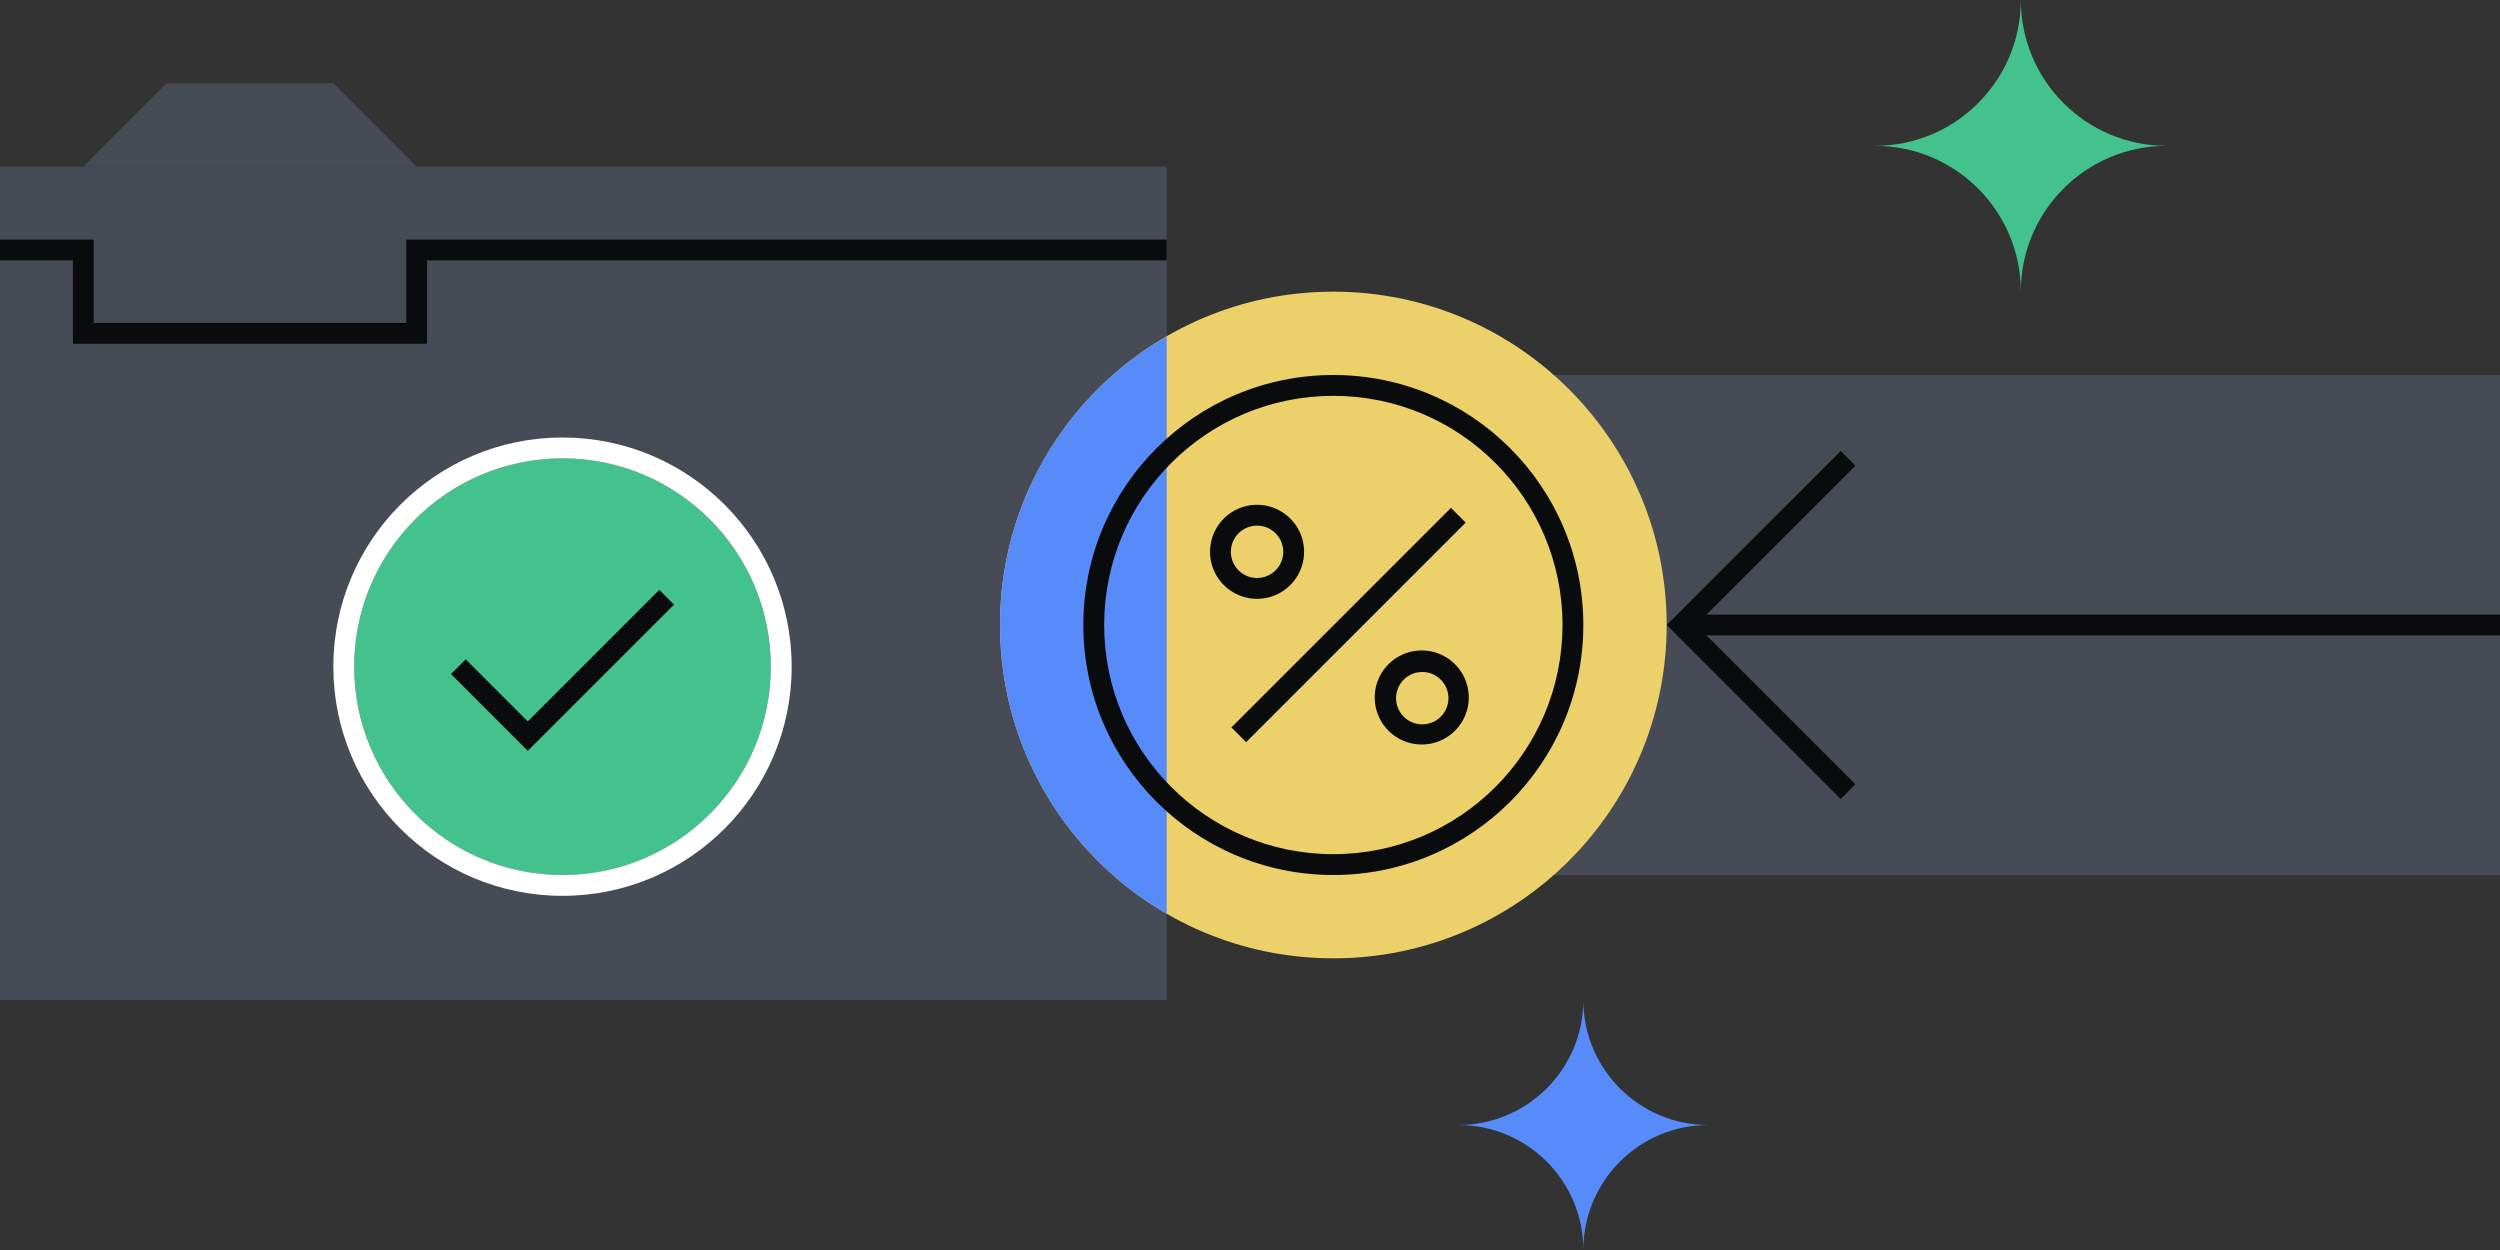 <svg xmlns="http://www.w3.org/2000/svg" fill="none" viewBox="0 0 240 120"><rect x="0" y="0" width="240" height="120" fill="#333333" stroke="none"/><path fill="#464B55" d="M0 16h112v80H0zm136 20h104v48H136z"/><path fill="#ECD069" d="M160 60c0 17.673-14.327 32-32 32S96 77.673 96 60s14.327-32 32-32 32 14.327 32 32"/><path fill="#578BFA" d="M112 32.281v55.438C102.435 82.186 96 71.845 96 60c0-11.844 6.435-22.186 16-27.719"/><path fill="#464B55" d="m16 8-8 8h32l-8-8z"/><path fill="#0A0B0D" fill-rule="evenodd" d="M128 82c12.15 0 22-9.85 22-22s-9.85-22-22-22-22 9.85-22 22 9.85 22 22 22m0 2c13.255 0 24-10.745 24-24s-10.745-24-24-24-24 10.745-24 24 10.745 24 24 24" clip-rule="evenodd"/><path fill="#0A0B0D" fill-rule="evenodd" d="m139.293 48.754-21.077 21.077 1.414 1.415 21.077-21.077zm-18.614 1.707a2.513 2.513 0 1 1-.001 5.026 2.513 2.513 0 0 1 .001-5.026m4.512 2.513a4.512 4.512 0 1 0-9.025 0 4.512 4.512 0 0 0 9.025 0m11.296 11.539a2.513 2.513 0 1 1 0 5.025 2.513 2.513 0 0 1 0-5.025M141 67.025a4.513 4.513 0 1 0-9.025 0 4.513 4.513 0 0 0 9.025 0M7 25H0v-2h9v8h30v-8h73v2H41v8H7zm169.707 18.293 1.414 1.414L162.828 60l15.293 15.293-1.414 1.414L160 60z" clip-rule="evenodd"/><path fill="#0A0B0D" fill-rule="evenodd" d="M240 61h-78v-2h78z" clip-rule="evenodd"/><path fill="#578BFA" d="M151.999 120c0-6.629 5.372-11.999 12.001-11.999-6.629 0-12.001-5.372-12.001-12.001 0 6.629-5.373 12.001-11.999 12.001 6.626 0 11.999 5.37 11.999 11.999"/><path fill="#44C28D" d="M193.999 28c0-7.733 6.268-13.999 14.001-13.999-7.733 0-14.001-6.268-14.001-14.001 0 7.733-6.269 14.001-13.999 14.001 7.73 0 13.999 6.266 13.999 13.999M74 64c0 11.046-8.954 20-20 20s-20-8.954-20-20 8.954-20 20-20 20 8.954 20 20"/><path fill="#FFFFFF" fill-rule="evenodd" d="M76 64c0 12.15-9.85 22-22 22s-22-9.85-22-22 9.85-22 22-22 22 9.85 22 22M54 84c11.046 0 20-8.954 20-20s-8.954-20-20-20-20 8.954-20 20 8.954 20 20 20" clip-rule="evenodd"/><path fill="#0A0B0D" fill-rule="evenodd" d="m63.293 56.626 1.414 1.414-14.04 14.04-7.374-7.373 1.414-1.414 5.96 5.96z" clip-rule="evenodd"/></svg>